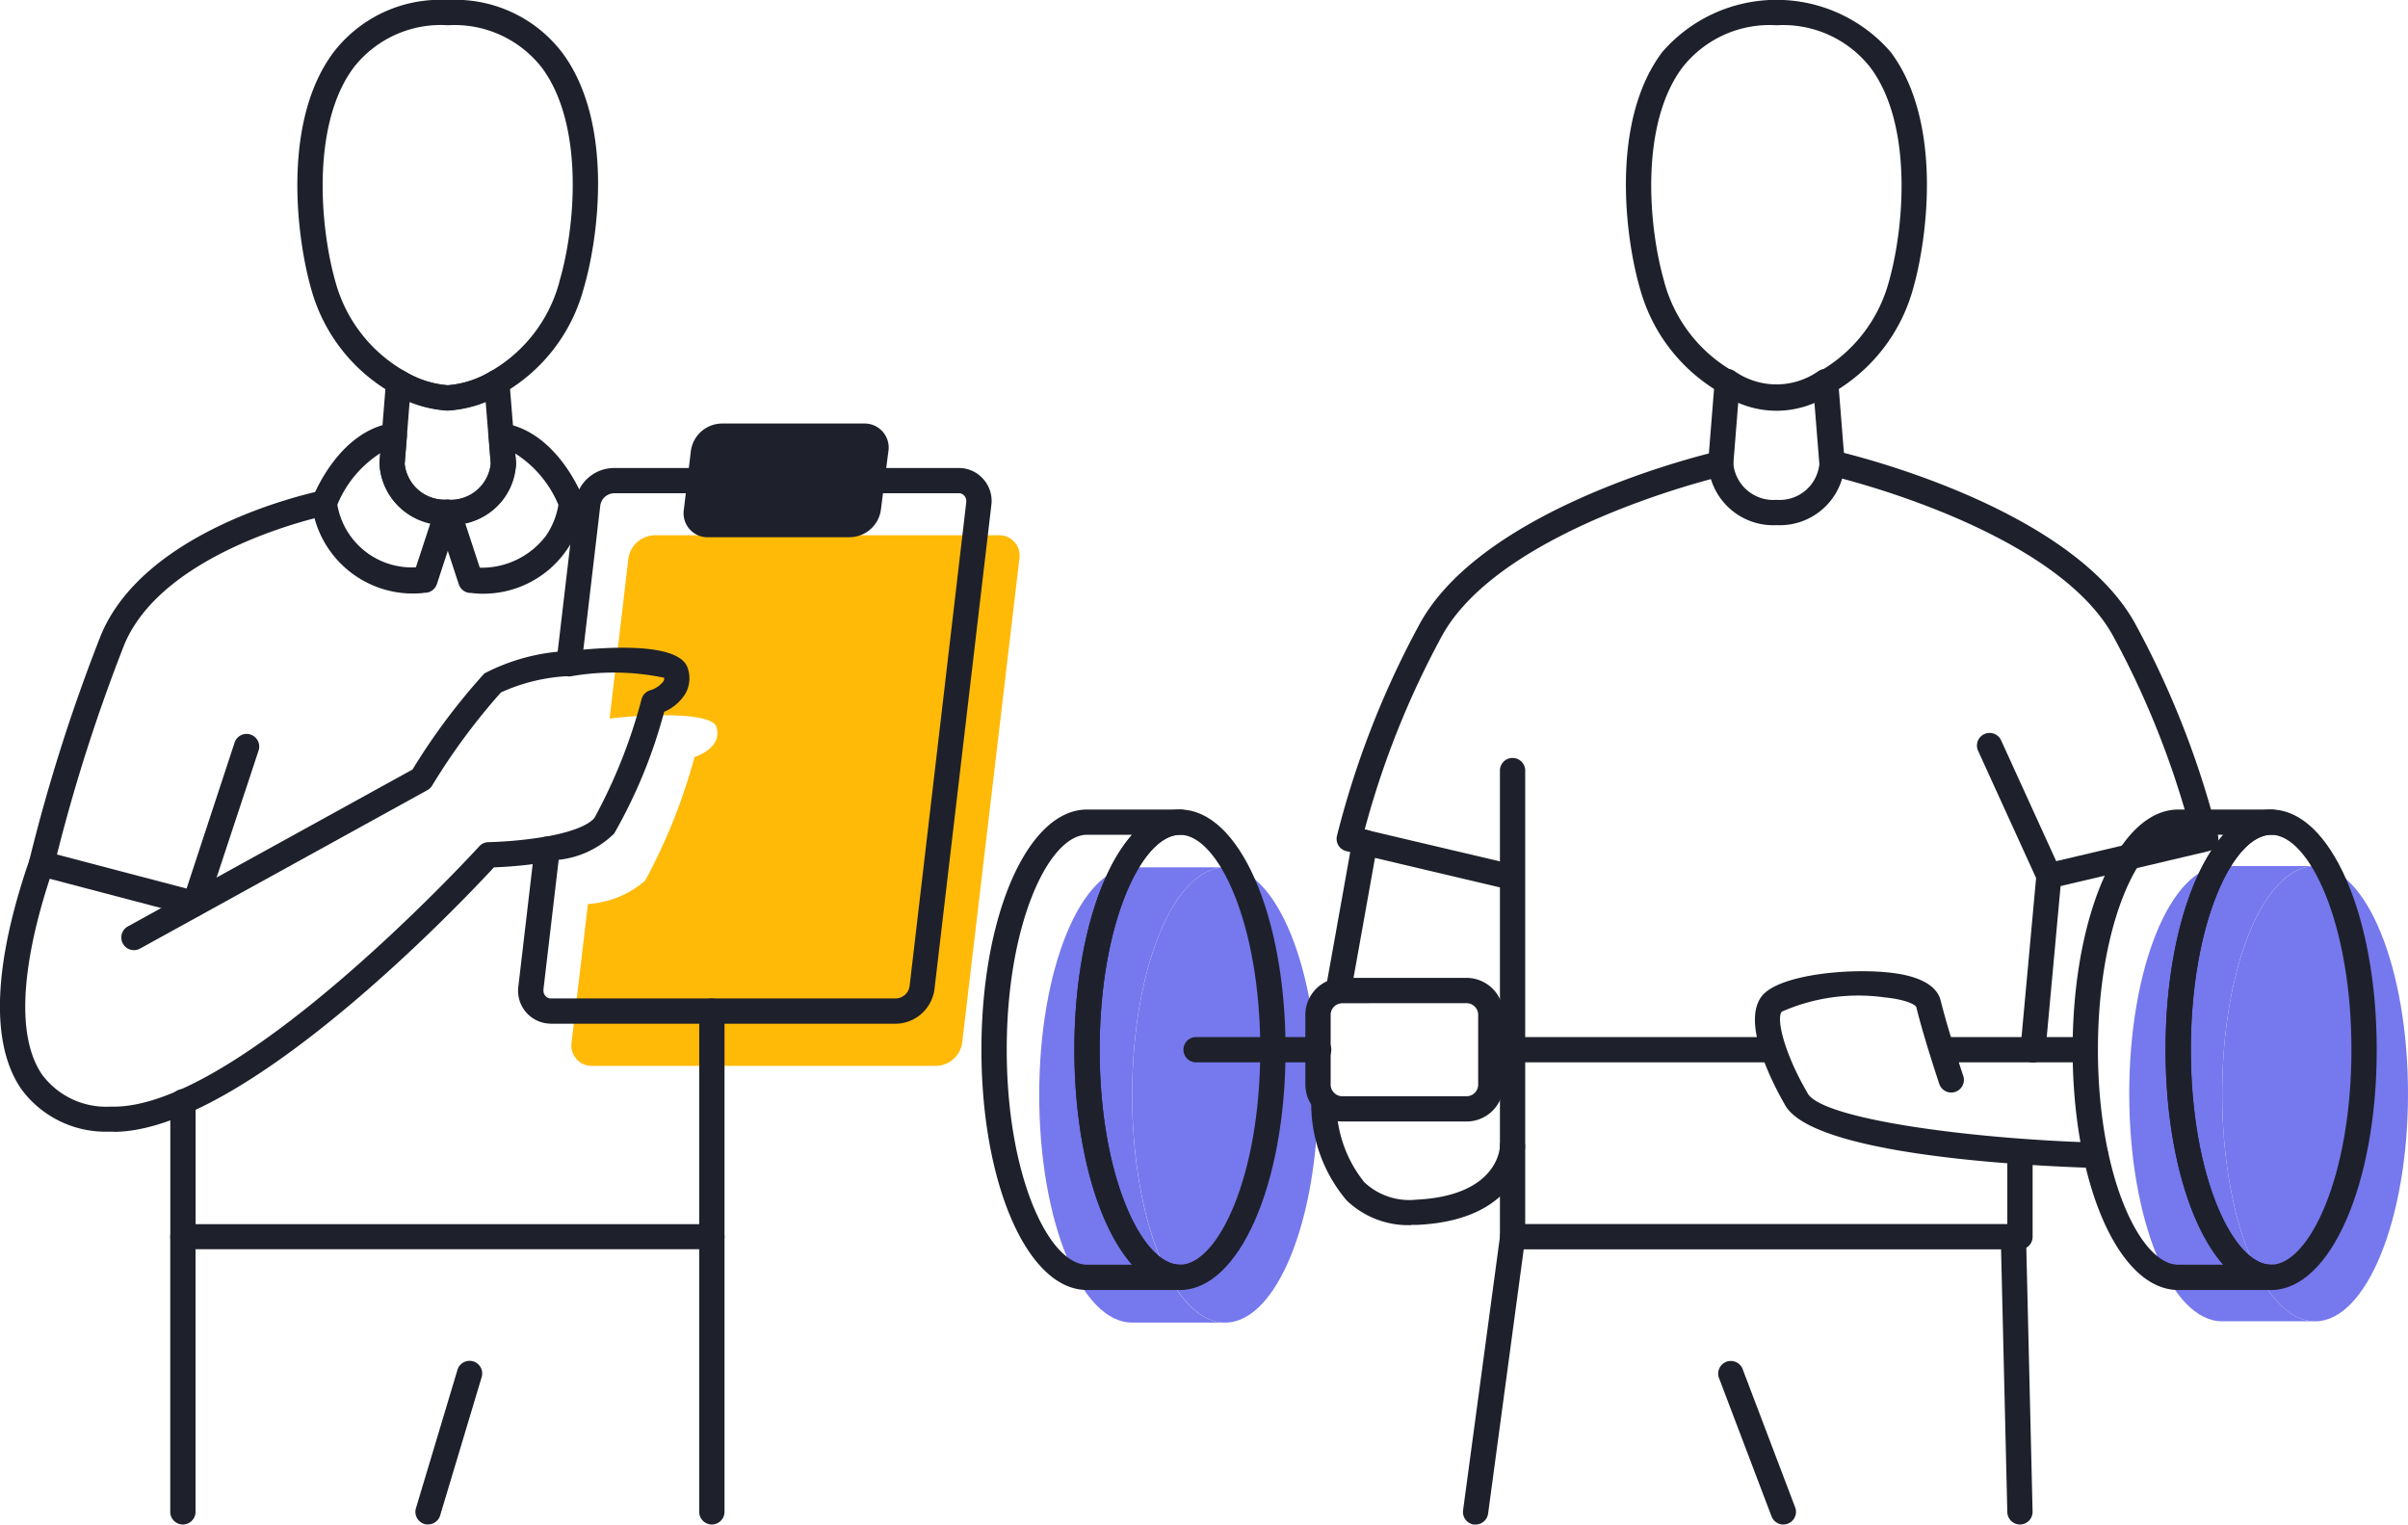 <svg id="Groupe_42" data-name="Groupe 42" xmlns="http://www.w3.org/2000/svg" xmlns:xlink="http://www.w3.org/1999/xlink" width="67.387" height="42.656" viewBox="0 0 67.387 42.656">
  <defs>
    <clipPath id="clip-path">
      <rect id="Rectangle_96" data-name="Rectangle 96" width="67.387" height="42.656" fill="none"/>
    </clipPath>
  </defs>
  <g id="Groupe_41" data-name="Groupe 41" clip-path="url(#clip-path)">
    <path id="Tracé_261" data-name="Tracé 261" d="M56.829,42.154l-1.6,13.538a.754.754,0,0,1-.727.65H44.87a.568.568,0,0,1-.579-.556.555.555,0,0,1,.006-.095l.458-3.878a2.7,2.7,0,0,0,1.6-.653A15.878,15.878,0,0,0,47.737,47.7s.81-.242.609-.854c-.118-.354-1.623-.381-2.985-.222l.526-4.475a.757.757,0,0,1,.727-.653h9.642a.567.567,0,0,1,.58.555.558.558,0,0,1-.006.1" transform="translate(-28.302 -26.519)" fill="#ffba08"/>
    <path id="Tracé_262" data-name="Tracé 262" d="M27.26,11.49h-.024A3.4,3.4,0,0,1,25.7,11,4.833,4.833,0,0,1,23.44,8.094c-.417-1.449-.825-4.708.627-6.637A3.765,3.765,0,0,1,27.26,0a3.764,3.764,0,0,1,3.2,1.47c1.45,1.943,1.028,5.171.6,6.611a4.816,4.816,0,0,1-2.255,2.925,3.383,3.383,0,0,1-1.526.483H27.26m0-10.783a3.094,3.094,0,0,0-2.627,1.175c-1.191,1.582-.958,4.467-.512,6.02a4.128,4.128,0,0,0,1.938,2.488,2.709,2.709,0,0,0,1.2.391,2.693,2.693,0,0,0,1.19-.385,4.11,4.11,0,0,0,1.932-2.5l0-.01c.456-1.534.7-4.4-.489-5.992A3.094,3.094,0,0,0,27.26.707" transform="translate(-14.729)" fill="#1e212b"/>
    <path id="Tracé_263" data-name="Tracé 263" d="M31.331,33.005H31.31a1.817,1.817,0,0,1-1.893-1.725c0-.01,0-.02,0-.03l.183-2.269a.354.354,0,0,1,.535-.274,2.723,2.723,0,0,0,1.194.383,2.724,2.724,0,0,0,1.189-.383.353.353,0,0,1,.535.274l.183,2.27q0,.014,0,.028a1.826,1.826,0,0,1-1.908,1.725m-1.207-1.712a1.116,1.116,0,0,0,1.186,1h.021a1.125,1.125,0,0,0,1.2-1.005l-.14-1.734a3.425,3.425,0,0,1-1.036.239.36.36,0,0,1-.048,0,3.425,3.425,0,0,1-1.044-.239Z" transform="translate(-18.797 -18.311)" fill="#1e212b"/>
    <path id="Tracé_264" data-name="Tracé 264" d="M27.285,37.54a2.851,2.851,0,0,1-3.123-2.5.351.351,0,0,1,.022-.151c.029-.077.732-1.88,2.237-2.107a.351.351,0,0,1,.293.09.354.354,0,0,1,.113.285l-.064.77a1.13,1.13,0,0,0,1.193,1,.353.353,0,0,1,.332.464l-.623,1.9a.354.354,0,0,1-.333.243h-.046m-2.408-2.47a2.114,2.114,0,0,0,2.2,1.757l.408-1.242a1.776,1.776,0,0,1-1.427-1.668c0-.01,0-.021,0-.032l.023-.251a3.118,3.118,0,0,0-1.2,1.436" transform="translate(-15.439 -20.948)" fill="#1e212b"/>
    <path id="Tracé_265" data-name="Tracé 265" d="M34.81,37.539h-.047a.354.354,0,0,1-.333-.243l-.623-1.9a.354.354,0,0,1,.332-.464,1.128,1.128,0,0,0,1.19-1l-.061-.769a.354.354,0,0,1,.405-.375c1.505.227,2.211,2.03,2.24,2.107a.346.346,0,0,1,.023.148,2.839,2.839,0,0,1-3.126,2.5m-.2-1.955.408,1.243a2.253,2.253,0,0,0,1.849-.89,2.148,2.148,0,0,0,.351-.867,3.125,3.125,0,0,0-1.207-1.437l.022.254c0,.01,0,.02,0,.03a1.775,1.775,0,0,1-1.424,1.668" transform="translate(-21.591 -20.947)" fill="#1e212b"/>
    <path id="Tracé_266" data-name="Tracé 266" d="M41.071,51.819a.921.921,0,0,1-.913-.9.87.87,0,0,1,.01-.16l.453-3.862a.353.353,0,0,1,.291-.307c1.012-.176,1.3-.427,1.382-.526a14.781,14.781,0,0,0,1.322-3.332.353.353,0,0,1,.239-.241.726.726,0,0,0,.374-.256.147.147,0,0,0,.016-.095,6.961,6.961,0,0,0-2.622-.038.354.354,0,0,1-.392-.393l.526-4.475a1.1,1.1,0,0,1,1.074-.962h9.646a.9.9,0,0,1,.649.256.919.919,0,0,1,.275.794l-1.59,13.533a1.108,1.108,0,0,1-1.067.966H41.071m.223-4.583-.425,3.617a.272.272,0,0,0,0,.05.212.212,0,0,0,.066.149.193.193,0,0,0,.153.059h9.65a.4.4,0,0,0,.377-.348L52.7,37.233s0-.007,0-.011a.226.226,0,0,0,0-.035.214.214,0,0,0-.065-.15.193.193,0,0,0-.153-.059H42.838a.4.4,0,0,0-.379.345l-.474,4.03c1.154-.1,2.7-.118,2.918.508a.883.883,0,0,1-.048.7,1.283,1.283,0,0,1-.608.532,14.157,14.157,0,0,1-1.4,3.407,2.617,2.617,0,0,1-1.555.735" transform="translate(-25.66 -23.177)" fill="#1e212b"/>
    <path id="Tracé_267" data-name="Tracé 267" d="M57.66,36.008H53.7a.672.672,0,0,1-.694-.786L53.2,33.6a.887.887,0,0,1,.866-.774h3.964a.675.675,0,0,1,.706.64.663.663,0,0,1-.009.146l-.206,1.608a.887.887,0,0,1-.863.786" transform="translate(-33.867 -20.976)" fill="#1e212b"/>
    <path id="Tracé_268" data-name="Tracé 268" d="M3.172,73.1c-.044,0-.087,0-.129,0a2.928,2.928,0,0,1-2.453-1.2C-.5,70.3.119,67.53.826,65.489a.354.354,0,0,1,.669.231C.959,67.266.205,70.071,1.175,71.5a2.235,2.235,0,0,0,1.9.9l.109,0c3.559,0,10.153-7.2,10.22-7.276A.354.354,0,0,1,13.654,65a11.6,11.6,0,0,0,1.6-.152.354.354,0,0,1,.116.7,12.343,12.343,0,0,1-1.548.157c-.895.967-6.984,7.4-10.651,7.4" transform="translate(0 -41.436)" fill="#1e212b"/>
    <path id="Tracé_269" data-name="Tracé 269" d="M9.76,58.823a.354.354,0,0,1-.171-.664l7.966-4.39a17.835,17.835,0,0,1,2.011-2.688,5.619,5.619,0,0,1,2.326-.628.354.354,0,0,1,.079.7,5.133,5.133,0,0,0-1.942.46A17.852,17.852,0,0,0,18.1,54.225a.35.35,0,0,1-.129.121L9.931,58.779a.351.351,0,0,1-.17.044" transform="translate(-6.011 -32.238)" fill="#1e212b"/>
    <path id="Tracé_270" data-name="Tracé 270" d="M6.873,49.923a.351.351,0,0,1-.09-.012L2.5,48.785a.354.354,0,0,1-.254-.426,49.083,49.083,0,0,1,2-6.294c1.248-3.03,5.993-4.019,6.194-4.06a.354.354,0,0,1,.14.693c-.046.009-4.577.956-5.679,3.631a48.426,48.426,0,0,0-1.88,5.861l3.627.953,1.339-4.07a.354.354,0,1,1,.672.221L7.209,49.679a.354.354,0,0,1-.336.243" transform="translate(-1.427 -24.281)" fill="#1e212b"/>
    <path id="Tracé_271" data-name="Tracé 271" d="M28.353,84.4h-14.8a.354.354,0,0,1-.354-.354V80.275a.354.354,0,0,1,.708,0V83.7H28v-5.96a.354.354,0,0,1,.708,0v6.313a.354.354,0,0,1-.354.354" transform="translate(-8.433 -49.447)" fill="#1e212b"/>
    <path id="Tracé_272" data-name="Tracé 272" d="M13.55,103.277a.354.354,0,0,1-.354-.354v-7.7a.354.354,0,0,1,.708,0v7.7a.354.354,0,0,1-.353.354" transform="translate(-8.432 -60.622)" fill="#1e212b"/>
    <path id="Tracé_273" data-name="Tracé 273" d="M54.555,103.277a.354.354,0,0,1-.354-.354v-7.7a.354.354,0,0,1,.708,0v7.7a.354.354,0,0,1-.354.354" transform="translate(-34.634 -60.622)" fill="#1e212b"/>
    <path id="Tracé_274" data-name="Tracé 274" d="M32.555,110.09a.354.354,0,0,1-.339-.456l1.156-3.851a.354.354,0,1,1,.678.2l-1.156,3.852a.354.354,0,0,1-.339.252" transform="translate(-20.576 -67.434)" fill="#1e212b"/>
    <path id="Tracé_275" data-name="Tracé 275" d="M85.762,79.963h-2.6c-1.436,0-2.6-2.852-2.6-6.37s1.165-6.367,2.6-6.367h2.6c-1.434,0-2.6,2.849-2.6,6.367s1.159,6.37,2.6,6.37" transform="translate(-51.48 -42.957)" fill="#7678ed"/>
    <path id="Tracé_276" data-name="Tracé 276" d="M92.967,73.593c0,3.517-1.165,6.37-2.6,6.37s-2.6-2.852-2.6-6.37,1.165-6.367,2.6-6.367,2.6,2.849,2.6,6.367" transform="translate(-56.083 -42.957)" fill="#7678ed"/>
    <path id="Tracé_277" data-name="Tracé 277" d="M147.569,47.189a.354.354,0,0,1-.322-.207l-1.667-3.656a.354.354,0,0,1,.644-.293l1.547,3.392,3.752-.884a24.634,24.634,0,0,0-2.13-5.361c-1.614-3.055-7.851-4.52-7.914-4.535a.354.354,0,0,1,.158-.69c.269.062,6.616,1.553,8.38,4.891a25.374,25.374,0,0,1,2.283,5.869.354.354,0,0,1-.262.43l-4.387,1.035a.366.366,0,0,1-.081.009" transform="translate(-90.229 -22.33)" fill="#1e212b"/>
    <path id="Tracé_278" data-name="Tracé 278" d="M104.447,88.167a2.488,2.488,0,0,1-1.81-.693,4.188,4.188,0,0,1-.989-2.8.348.348,0,0,1,.363-.344.354.354,0,0,1,.344.362,3.524,3.524,0,0,0,.779,2.276,1.838,1.838,0,0,0,1.449.487c2.319-.11,2.344-1.48,2.344-1.494a.354.354,0,0,1,.353-.354h0a.354.354,0,0,1,.353.353c0,.021-.031,2.06-3.018,2.2-.057,0-.114,0-.169,0" transform="translate(-64.953 -53.888)" fill="#1e212b"/>
    <path id="Tracé_279" data-name="Tracé 279" d="M81.634,76.186h-2.6c-1.657,0-2.955-2.953-2.955-6.723s1.3-6.72,2.955-6.72h2.6a.354.354,0,1,1,0,.707c-1.063,0-2.247,2.47-2.247,6.013s1.184,6.016,2.247,6.016a.354.354,0,1,1,0,.707m-2.6-12.737c-1.063,0-2.247,2.47-2.247,6.013s1.184,6.016,2.247,6.016h1.26c-.965-1.094-1.614-3.351-1.614-6.016s.649-4.92,1.614-6.013Z" transform="translate(-48.614 -40.092)" fill="#1e212b"/>
    <path id="Tracé_280" data-name="Tracé 280" d="M86.239,76.186c-1.657,0-2.955-2.953-2.955-6.723s1.3-6.72,2.955-6.72,2.955,2.952,2.955,6.72-1.3,6.723-2.955,6.723m0-12.737c-1.063,0-2.247,2.47-2.247,6.013s1.184,6.016,2.247,6.016,2.247-2.471,2.247-6.016-1.184-6.013-2.247-6.013" transform="translate(-53.218 -40.092)" fill="#1e212b"/>
    <path id="Tracé_281" data-name="Tracé 281" d="M130.254,11.493a2.714,2.714,0,0,1-1.565-.5,4.84,4.84,0,0,1-2.255-2.917c-.421-1.444-.832-4.68.62-6.616a4.227,4.227,0,0,1,6.392-.008c1.452,1.928,1.045,5.187.626,6.641a4.838,4.838,0,0,1-2.254,2.9,2.713,2.713,0,0,1-1.564.5m0-10.786a3.1,3.1,0,0,0-2.634,1.182c-1.191,1.589-.955,4.457-.505,6l0,.007a4.125,4.125,0,0,0,1.937,2.5l.031.02a2.012,2.012,0,0,0,2.338,0l.031-.02a4.128,4.128,0,0,0,1.938-2.484c.448-1.557.68-4.442-.51-6.024A3.1,3.1,0,0,0,130.254.707" transform="translate(-80.539)" fill="#1e212b"/>
    <path id="Tracé_282" data-name="Tracé 282" d="M134.347,32.963h-.021a1.826,1.826,0,0,1-1.909-1.725c0-.009,0-.018,0-.027l.184-2.295a.354.354,0,0,1,.556-.261,2.041,2.041,0,0,0,2.342,0,.354.354,0,0,1,.556.262l.183,2.291a.28.28,0,0,1,0,.03,1.817,1.817,0,0,1-1.894,1.725m-1.222-1.713a1.125,1.125,0,0,0,1.2,1.005h.021a1.116,1.116,0,0,0,1.186-1l-.139-1.735a2.759,2.759,0,0,1-2.13,0Z" transform="translate(-84.615 -18.269)" fill="#1e212b"/>
    <path id="Tracé_283" data-name="Tracé 283" d="M122.681,81.085h-7.741a.354.354,0,0,1,0-.707h7.741a.354.354,0,1,1,0,.707" transform="translate(-73.22 -51.361)" fill="#1e212b"/>
    <path id="Tracé_284" data-name="Tracé 284" d="M95.538,81.085H92.145a.354.354,0,1,1,0-.707h3.393a.354.354,0,1,1,0,.707" transform="translate(-58.654 -51.361)" fill="#1e212b"/>
    <path id="Tracé_285" data-name="Tracé 285" d="M170.254,79.864h-2.6c-1.436,0-2.6-2.852-2.6-6.37s1.165-6.367,2.6-6.367h2.6c-1.436,0-2.6,2.849-2.6,6.367s1.165,6.37,2.6,6.37" transform="translate(-105.468 -42.894)" fill="#7678ed"/>
    <path id="Tracé_286" data-name="Tracé 286" d="M177.459,73.495c0,3.517-1.165,6.37-2.6,6.37s-2.6-2.852-2.6-6.37,1.165-6.367,2.6-6.367,2.6,2.849,2.6,6.367" transform="translate(-110.072 -42.895)" fill="#7678ed"/>
    <path id="Tracé_287" data-name="Tracé 287" d="M166.221,76.186h-2.6c-1.657,0-2.955-2.953-2.955-6.723s1.3-6.72,2.955-6.72h2.6a.354.354,0,1,1,0,.707c-1.063,0-2.247,2.47-2.247,6.013s1.184,6.016,2.247,6.016a.354.354,0,1,1,0,.707m-2.6-12.737c-1.063,0-2.247,2.47-2.247,6.013s1.184,6.016,2.247,6.016h1.26c-.965-1.094-1.614-3.351-1.614-6.016s.649-4.92,1.614-6.013Z" transform="translate(-102.664 -40.092)" fill="#1e212b"/>
    <path id="Tracé_288" data-name="Tracé 288" d="M170.825,76.186c-1.657,0-2.955-2.953-2.955-6.723s1.3-6.72,2.955-6.72,2.955,2.952,2.955,6.72-1.3,6.723-2.955,6.723m0-12.737c-1.063,0-2.247,2.47-2.247,6.013s1.184,6.016,2.247,6.016,2.247-2.471,2.247-6.016-1.184-6.013-2.247-6.013" transform="translate(-107.268 -40.092)" fill="#1e212b"/>
    <path id="Tracé_289" data-name="Tracé 289" d="M108.354,47.189a.352.352,0,0,1-.082-.009l-4.386-1.035a.353.353,0,0,1-.262-.43,25.355,25.355,0,0,1,2.284-5.872c1.762-3.335,8.109-4.826,8.378-4.888a.354.354,0,0,1,.158.69c-.063.014-6.3,1.48-7.912,4.532A24.63,24.63,0,0,0,104.4,45.54l4.035.951a.354.354,0,0,1-.081.7" transform="translate(-66.209 -22.33)" fill="#1e212b"/>
    <path id="Tracé_290" data-name="Tracé 290" d="M130.825,72.526h-14.2a.354.354,0,0,1-.353-.354V59.15a.354.354,0,1,1,.707,0V71.819h13.492V69.9a.354.354,0,0,1,.708,0v2.276a.354.354,0,0,1-.354.354" transform="translate(-74.297 -37.57)" fill="#1e212b"/>
    <path id="Tracé_291" data-name="Tracé 291" d="M145.583,80.783h-.011c-1.865-.056-7.987-.351-8.705-1.793-.306-.531-1.218-2.26-.635-3.013.509-.657,2.835-.836,3.971-.6.6.127.95.372,1.038.728.207.839.629,2.1.634,2.115a.354.354,0,0,1-.671.224c-.017-.053-.436-1.3-.649-2.17-.023-.044-.238-.2-.885-.264a5.314,5.314,0,0,0-2.879.4c-.161.209.085,1.179.7,2.237l.014.027c.339.725,4.465,1.292,8.093,1.4a.354.354,0,0,1-.01.707" transform="translate(-86.93 -48.103)" fill="#1e212b"/>
    <path id="Tracé_292" data-name="Tracé 292" d="M153.9,81.085h-4.026a.354.354,0,0,1,0-.707H153.9a.354.354,0,0,1,0,.707" transform="translate(-95.544 -51.361)" fill="#1e212b"/>
    <path id="Tracé_293" data-name="Tracé 293" d="M105.7,79.811h-3.476a1.035,1.035,0,0,1-1.034-1.034V76.827a1.035,1.035,0,0,1,1.034-1.034H105.7a1.035,1.035,0,0,1,1.034,1.034v1.951a1.035,1.035,0,0,1-1.034,1.034m-3.476-3.31a.327.327,0,0,0-.326.326v1.951a.327.327,0,0,0,.326.326H105.7a.326.326,0,0,0,.326-.326V76.827a.326.326,0,0,0-.326-.326Z" transform="translate(-64.66 -48.432)" fill="#1e212b"/>
    <path id="Tracé_294" data-name="Tracé 294" d="M103.116,69.165a.377.377,0,0,1-.063-.005.354.354,0,0,1-.286-.41l.742-4.144a.354.354,0,0,1,.7.125l-.742,4.144a.354.354,0,0,1-.347.291" transform="translate(-65.664 -41.096)" fill="#1e212b"/>
    <path id="Tracé_295" data-name="Tracé 295" d="M156.975,72.477h-.033a.354.354,0,0,1-.32-.384l.446-4.868a.354.354,0,0,1,.7.065l-.447,4.868a.353.353,0,0,1-.352.321" transform="translate(-100.08 -42.75)" fill="#1e212b"/>
    <path id="Tracé_296" data-name="Tracé 296" d="M113.752,103.277a.35.35,0,0,1-.048,0,.354.354,0,0,1-.3-.4l1.038-7.7a.354.354,0,1,1,.7.094l-1.038,7.7a.354.354,0,0,1-.35.306" transform="translate(-72.46 -60.621)" fill="#1e212b"/>
    <path id="Tracé_297" data-name="Tracé 297" d="M155.635,103.277a.354.354,0,0,1-.353-.345l-.183-7.7a.354.354,0,0,1,.345-.362h.009a.353.353,0,0,1,.353.345l.183,7.7a.354.354,0,0,1-.345.362h-.009" transform="translate(-99.108 -60.622)" fill="#1e212b"/>
    <path id="Tracé_298" data-name="Tracé 298" d="M135.029,110.09a.354.354,0,0,1-.331-.228l-1.463-3.852a.354.354,0,1,1,.661-.251l1.463,3.851a.354.354,0,0,1-.205.456.358.358,0,0,1-.126.023" transform="translate(-85.122 -67.434)" fill="#1e212b"/>
  </g>
</svg>

